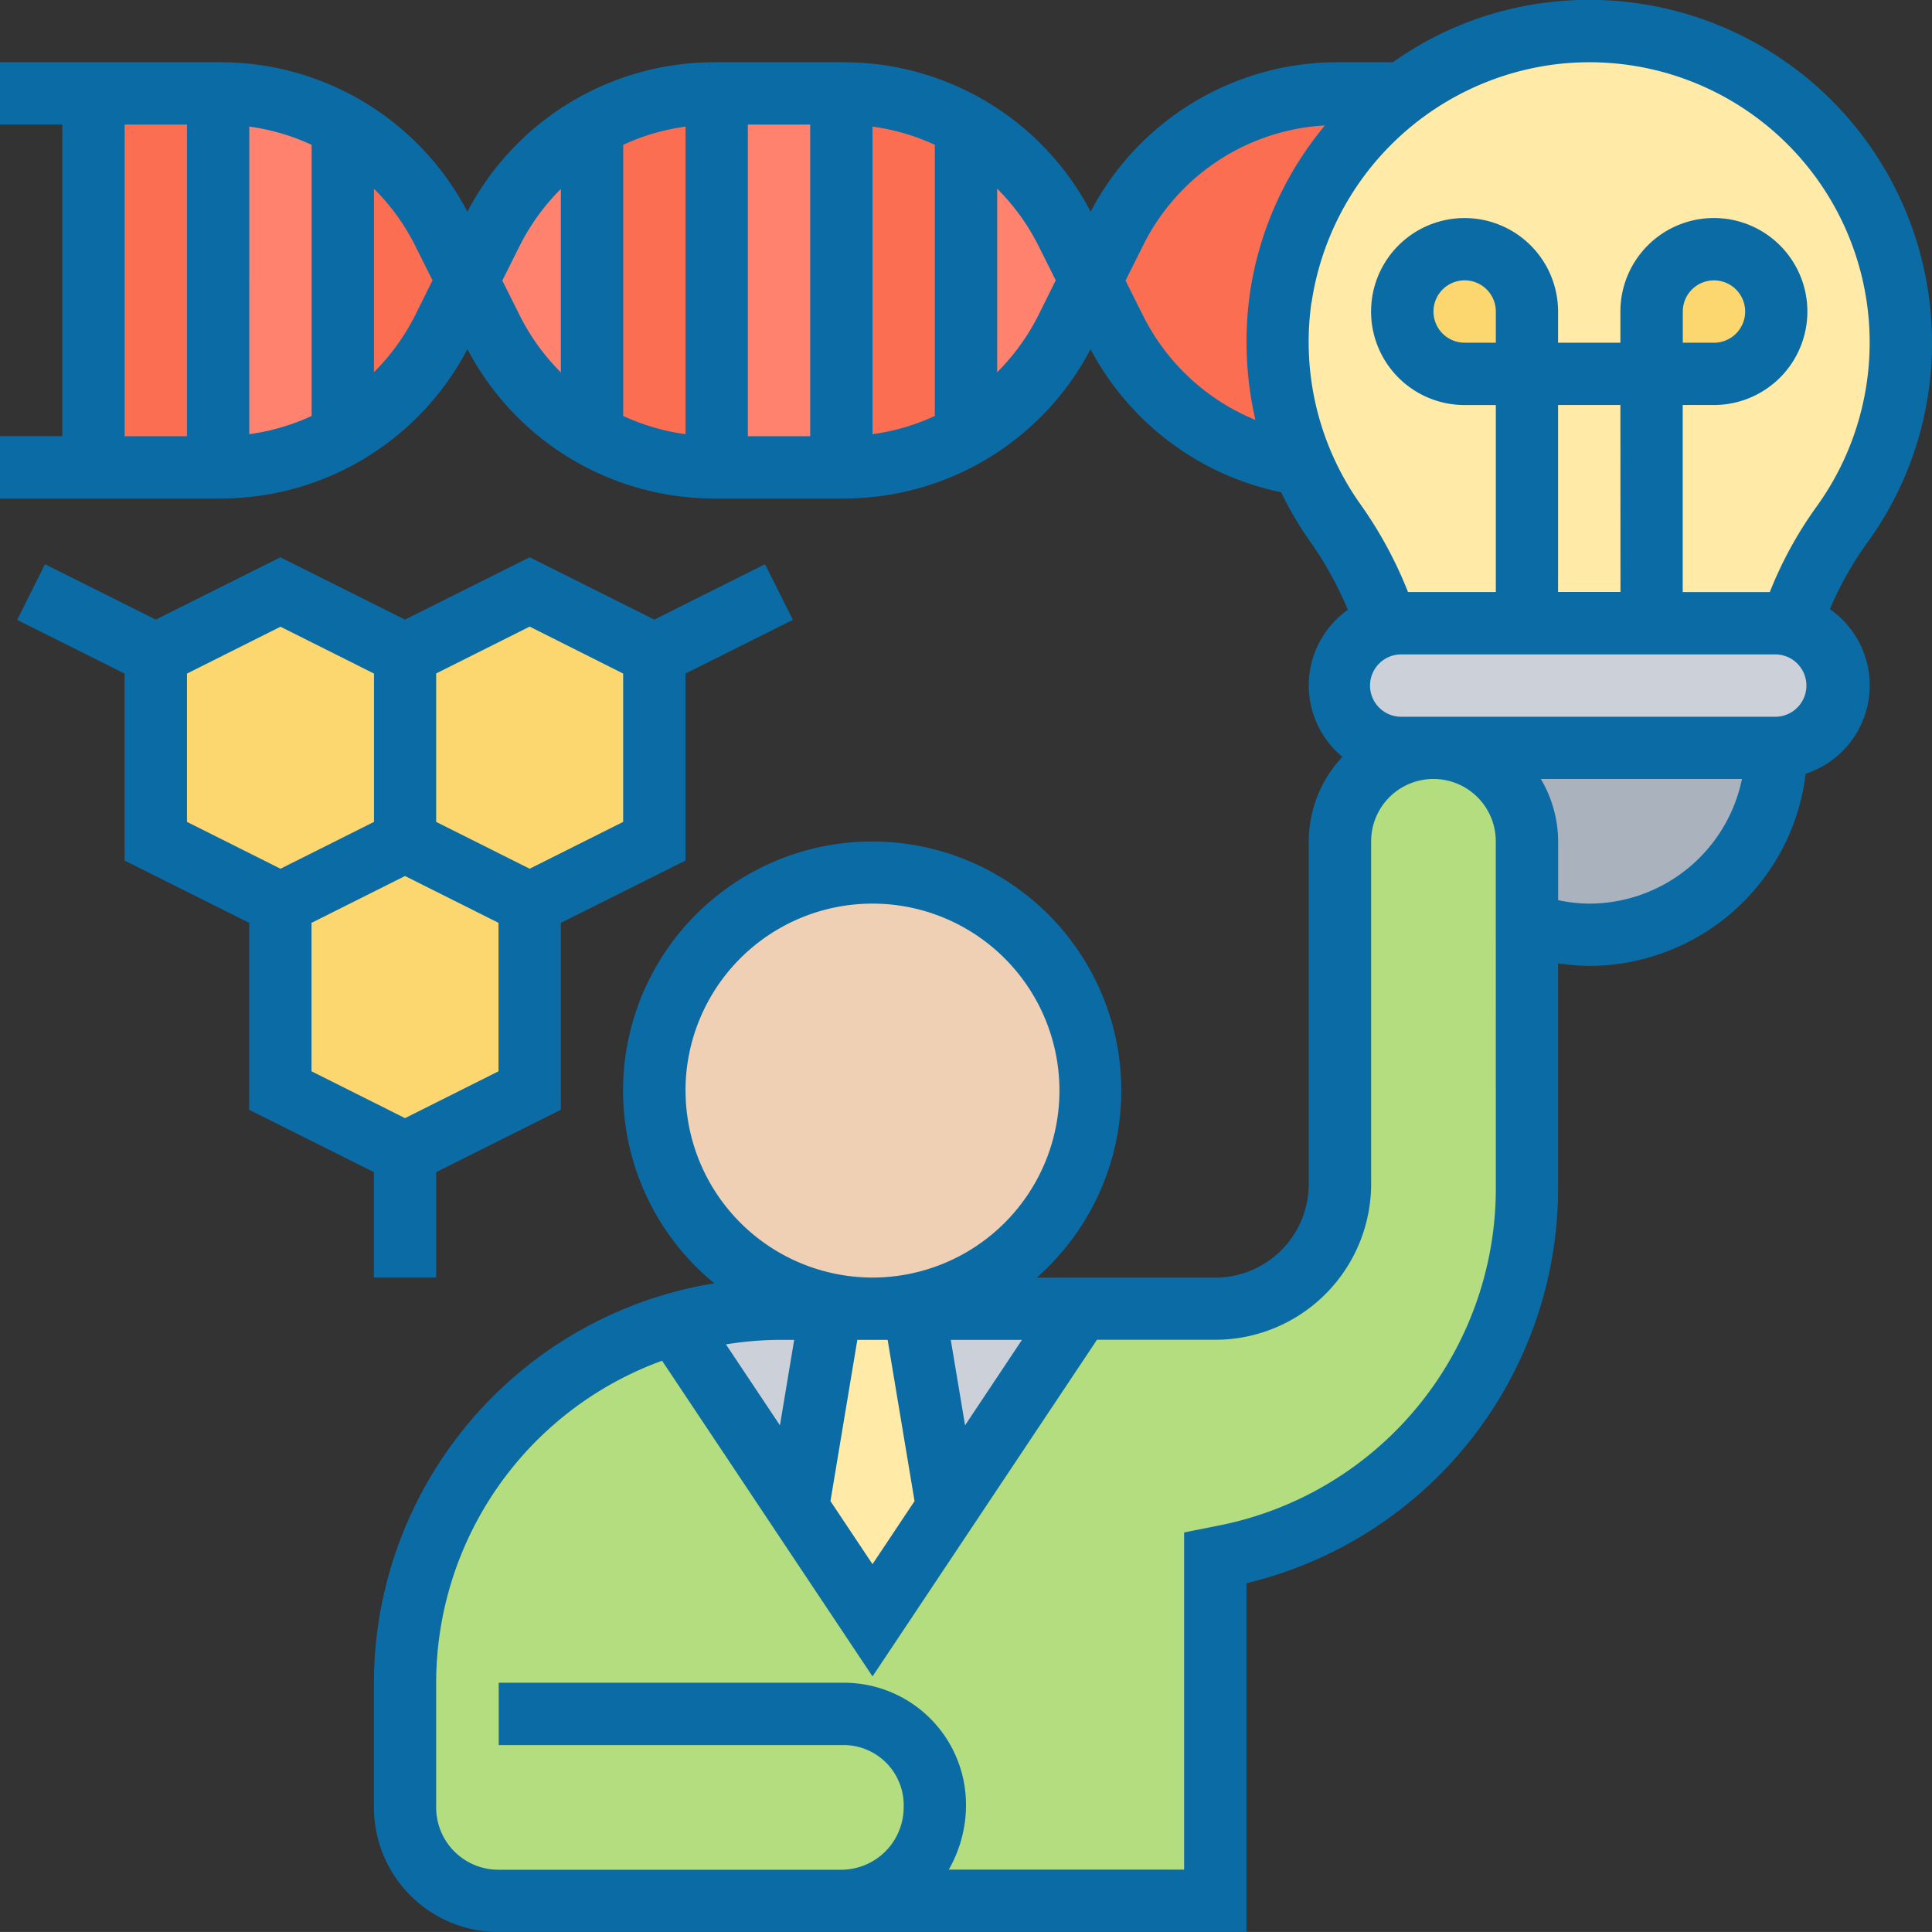 <svg xmlns="http://www.w3.org/2000/svg" width="66" height="65.998" viewBox="0 0 66 65.998"><rect x="0" y="0" width="66" height="65.998" fill="#333333" stroke="none"/><g id="Group_10033" data-name="Group 10033" transform="translate(-8 -8.015)"><path id="Path_5156" data-name="Path 5156" d="M259.417,43.918l.841,1.682-.841,1.682A8.455,8.455,0,0,1,256,50.88V40.32A8.455,8.455,0,0,1,259.417,43.918Z" transform="translate(-215 -28.007)" fill="#ff826e"></path><path id="Path_5157" data-name="Path 5157" d="M192,32h4.258V44.774H192Z" transform="translate(-159.516 -20.794)" fill="#ff826e"></path><path id="Path_5158" data-name="Path 5158" d="M132.258,40.32V50.88a8.455,8.455,0,0,1-3.417-3.6L128,45.6l.841-1.682A8.455,8.455,0,0,1,132.258,40.32Z" transform="translate(-104.032 -28.007)" fill="#ff826e"></path><path id="Path_5159" data-name="Path 5159" d="M68.258,33.107v10.56a8.48,8.48,0,0,1-4.194,1.107H64V32h.064A8.48,8.48,0,0,1,68.258,33.107Z" transform="translate(-48.548 -20.794)" fill="#ff826e"></path><g id="Group_10033-2" data-name="Group 10033" transform="translate(11.194 11.206)"><path id="Path_5160" data-name="Path 5160" d="M32,32h4.258V44.774H32Z" transform="translate(-32 -32)" fill="#fc6e51"></path><path id="Path_5161" data-name="Path 5161" d="M99.417,43.918l.841,1.682-.841,1.682A8.455,8.455,0,0,1,96,50.88V40.32A8.455,8.455,0,0,1,99.417,43.918Z" transform="translate(-87.484 -39.213)" fill="#fc6e51"></path><path id="Path_5162" data-name="Path 5162" d="M164.258,32V44.774h-.064A8.48,8.48,0,0,1,160,43.667V33.107A8.48,8.48,0,0,1,164.194,32Z" transform="translate(-142.968 -32)" fill="#fc6e51"></path><path id="Path_5163" data-name="Path 5163" d="M228.258,33.107v10.56a8.48,8.48,0,0,1-4.194,1.107H224V32h.064A8.48,8.48,0,0,1,228.258,33.107Z" transform="translate(-198.452 -32)" fill="#fc6e51"></path><path id="Path_5164" data-name="Path 5164" d="M296.452,32h2.193l.011.011A10.563,10.563,0,0,0,294.493,39a10.67,10.67,0,0,0,.756,5.685,8.468,8.468,0,0,1-6.408-4.62L288,38.387l.841-1.682A8.5,8.5,0,0,1,296.452,32Z" transform="translate(-253.936 -32)" fill="#fc6e51"></path></g><path id="Path_5165" data-name="Path 5165" d="M56.516,162.129v6.387l-4.258,2.129L48,168.516v-6.387L52.258,160Z" transform="translate(-34.677 -131.761)" fill="#fcd770"></path><path id="Path_5166" data-name="Path 5166" d="M88.516,226.129v6.387l-4.258,2.129L80,232.516v-6.387L84.258,224Z" transform="translate(-62.419 -187.245)" fill="#fcd770"></path><path id="Path_5167" data-name="Path 5167" d="M120.516,162.129v6.387l-4.258,2.129L112,168.516v-6.387L116.258,160Z" transform="translate(-90.161 -131.761)" fill="#fcd770"></path><path id="Path_5168" data-name="Path 5168" d="M376,200h11.71a6.4,6.4,0,0,1-8.516,6.025v-2.832A3.2,3.2,0,0,0,376,200Z" transform="translate(-319.032 -166.439)" fill="#aab2bd"></path><path id="Path_5169" data-name="Path 5169" d="M126.914,239.387H115.183A3.187,3.187,0,0,1,112,236.194v-4.258a12.754,12.754,0,0,1,9.208-12.263l4.2,6.3,2.555,3.832,2.555-3.832,4.545-6.813h4.609a4.257,4.257,0,0,0,4.258-4.258v-11.71a3.194,3.194,0,0,1,6.387,0v11.88A12.778,12.778,0,0,1,140.05,227.6l-.373.074v11.71Z" transform="translate(-90.161 -166.439)" fill="#b4dd7f"></path><path id="Path_5170" data-name="Path 5170" d="M216.771,344l1.139,6.813-2.555,3.832-2.555-3.832L213.939,344h2.832Z" transform="translate(-177.548 -291.278)" fill="#ffeaa7"></path><path id="Path_5171" data-name="Path 5171" d="M248.324,344l-4.546,6.813L242.64,344Z" transform="translate(-203.418 -291.278)" fill="#ccd1d9"></path><path id="Path_5172" data-name="Path 5172" d="M186.544,344l-1.139,6.813-4.2-6.3a12.344,12.344,0,0,1,3.566-.511Z" transform="translate(-150.153 -291.278)" fill="#ccd1d9"></path><circle id="Ellipse_90" data-name="Ellipse 90" cx="7.452" cy="7.452" r="7.452" transform="translate(30.355 37.819)" fill="#f0d0b4"></circle><path id="Path_5173" data-name="Path 5173" d="M368.4,168.628a2.081,2.081,0,0,1,.628,1.5,2.135,2.135,0,0,1-2.129,2.129H354.129A2.145,2.145,0,0,1,352,170.129a2.124,2.124,0,0,1,1.6-2.055,1.786,1.786,0,0,1,.532-.075H366.9a1.953,1.953,0,0,1,.5.064A2,2,0,0,1,368.4,168.628Z" transform="translate(-298.226 -138.697)" fill="#ccd1d9"></path><path id="Path_5174" data-name="Path 5174" d="M345.429,16.094a10.4,10.4,0,0,0-5.131,2.065,10.563,10.563,0,0,0-4.162,6.994,10.669,10.669,0,0,0,.756,5.685,10.331,10.331,0,0,0,1.086,1.959,12.617,12.617,0,0,1,1.778,3.524,1.787,1.787,0,0,1,.532-.075h12.774a1.954,1.954,0,0,1,.5.064,12.472,12.472,0,0,1,1.746-3.438,10.52,10.52,0,0,0,2.012-6.206A10.64,10.64,0,0,0,345.429,16.094Z" transform="translate(-284.384 -6.942)" fill="#ffeaa7"></path><path id="Path_5175" data-name="Path 5175" d="M372.258,74.129v2.129h-2.129A2.135,2.135,0,0,1,368,74.129a2.129,2.129,0,0,1,4.258,0Z" transform="translate(-312.097 -55.471)" fill="#fcd770"></path><path id="Path_5176" data-name="Path 5176" d="M435.63,72.628a2.129,2.129,0,0,1-1.5,3.63H432V74.129A2.135,2.135,0,0,1,434.129,72,2.082,2.082,0,0,1,435.63,72.628Z" transform="translate(-367.581 -55.471)" fill="#fcd770"></path><path id="Path_5177" data-name="Path 5177" d="M24.6,172.065v3.6h2.129v-3.6l4.258-2.129v-6.387l4.258-2.129v-6.387l3.669-1.835-.953-1.9-3.781,1.892-4.258-2.129-4.258,2.129-4.258-2.129-4.258,2.129-3.782-1.891-.953,1.9,3.67,1.834v6.387l4.258,2.129v6.387Zm4.258-3.445-3.194,1.6-3.194-1.6v-5.071l3.194-1.6,3.194,1.6Zm4.258-13.587V160.1l-3.194,1.6-3.194-1.6v-5.071l3.194-1.6Zm-14.9,0,3.194-1.6,3.194,1.6V160.1l-3.194,1.6-3.194-1.6Z" transform="translate(-3.828 -124.008)" fill="#0b6ca5"></path><path id="Path_5178" data-name="Path 5178" d="M70.513,28.826a11.324,11.324,0,0,1,1.278-2.273A11.593,11.593,0,0,0,74,19.722,11.714,11.714,0,0,0,60.928,8.089a11.539,11.539,0,0,0-5.345,2.052H53.716a9.517,9.517,0,0,0-8.458,5.105A9.517,9.517,0,0,0,36.8,10.142H32.425a9.517,9.517,0,0,0-8.458,5.105,9.517,9.517,0,0,0-8.457-5.105H8v2.129h2.129V22.916H8v2.129h7.511a9.515,9.515,0,0,0,8.457-5.105,9.517,9.517,0,0,0,8.457,5.105H36.8a9.514,9.514,0,0,0,8.455-5.1,9.558,9.558,0,0,0,6.511,4.886,11.639,11.639,0,0,0,.962,1.643,12.1,12.1,0,0,1,1.317,2.374,3.163,3.163,0,0,0-.186,5.021,4.227,4.227,0,0,0-1.15,2.889v11.71a3.2,3.2,0,0,1-3.194,3.194h-6.1a8.51,8.51,0,1,0-11.013.193A13.849,13.849,0,0,0,20.774,65.5v4.258a4.259,4.259,0,0,0,4.25,4.258H50.581V62.1A13.879,13.879,0,0,0,61.226,48.638V40.923a7.545,7.545,0,0,0,1.065.089,7.46,7.46,0,0,0,7.394-6.565,3.175,3.175,0,0,0,.828-5.622ZM31.419,22.847a7.408,7.408,0,0,1-2.129-.623V12.963a7.408,7.408,0,0,1,2.129-.623Zm2.129-10.576h2.129V22.916H33.548Zm4.258.069a7.408,7.408,0,0,1,2.129.623v9.261a7.408,7.408,0,0,1-2.129.623Zm-21.29,0a7.408,7.408,0,0,1,2.129.623v9.261a7.408,7.408,0,0,1-2.129.623Zm-4.258-.069h2.129V22.916H12.258ZM22.175,18.8a7.493,7.493,0,0,1-1.4,1.929V14.462a7.45,7.45,0,0,1,1.4,1.929l.6,1.2Zm3.585,0-.6-1.2.6-1.2a7.5,7.5,0,0,1,1.4-1.929v6.265A7.432,7.432,0,0,1,25.76,18.8Zm17.705,0a7.493,7.493,0,0,1-1.4,1.929V14.462a7.45,7.45,0,0,1,1.4,1.929l.6,1.2Zm3.585,0-.6-1.2.6-1.2A7.394,7.394,0,0,1,53.262,12.3a11.533,11.533,0,0,0-2.567,5.76,11.858,11.858,0,0,0,.192,4.3A7.442,7.442,0,0,1,47.051,18.8Zm5.754-.442a9.635,9.635,0,0,1,8.362-8.149,9.573,9.573,0,0,1,8.9,15.1,13.452,13.452,0,0,0-1.607,2.932H65.484V21.851h1.065a3.194,3.194,0,1,0-3.194-3.194v1.065H61.226V18.658a3.194,3.194,0,1,0-3.194,3.194H59.1v6.387h-3a14.183,14.183,0,0,0-1.627-3A9.578,9.578,0,0,1,52.8,18.355ZM59.1,19.722H58.032A1.065,1.065,0,1,1,59.1,18.658Zm4.258,8.516H61.226V21.851h2.129Zm2.129-8.516V18.658a1.065,1.065,0,1,1,1.065,1.065ZM32.8,53.941a11.818,11.818,0,0,1,1.812-.154h.518l-.486,2.919Zm4.488-.154h1.035l.919,5.508-1.436,2.154L36.37,59.295Zm3.68,2.919-.488-2.919h2.432Zm-9.55-11.435a6.387,6.387,0,1,1,6.387,6.387A6.394,6.394,0,0,1,31.419,45.271ZM59.1,48.637A11.742,11.742,0,0,1,49.684,60.12l-1.233.246V71.884h-8.04A4.432,4.432,0,0,0,41,69.659,4.169,4.169,0,0,0,36.837,65.5h-11.8v2.129h11.8a2.055,2.055,0,0,1,2.034,2.114,2.136,2.136,0,0,1-2.122,2.145H25.024A2.127,2.127,0,0,1,22.9,69.755V65.5A11.72,11.72,0,0,1,30.618,54.5l7.189,10.784,7.667-11.5h4.043a5.329,5.329,0,0,0,5.323-5.323V36.755a2.129,2.129,0,0,1,4.258,0Zm3.194-9.753a5.311,5.311,0,0,1-1.065-.118V36.755a4.214,4.214,0,0,0-.592-2.129h6.871A5.333,5.333,0,0,1,62.29,38.884ZM68.677,32.5H55.9a1.065,1.065,0,1,1,0-2.129H68.677a1.065,1.065,0,0,1,0,2.129Z" transform="translate(0 0)" fill="#0b6ca5"></path></g></svg>